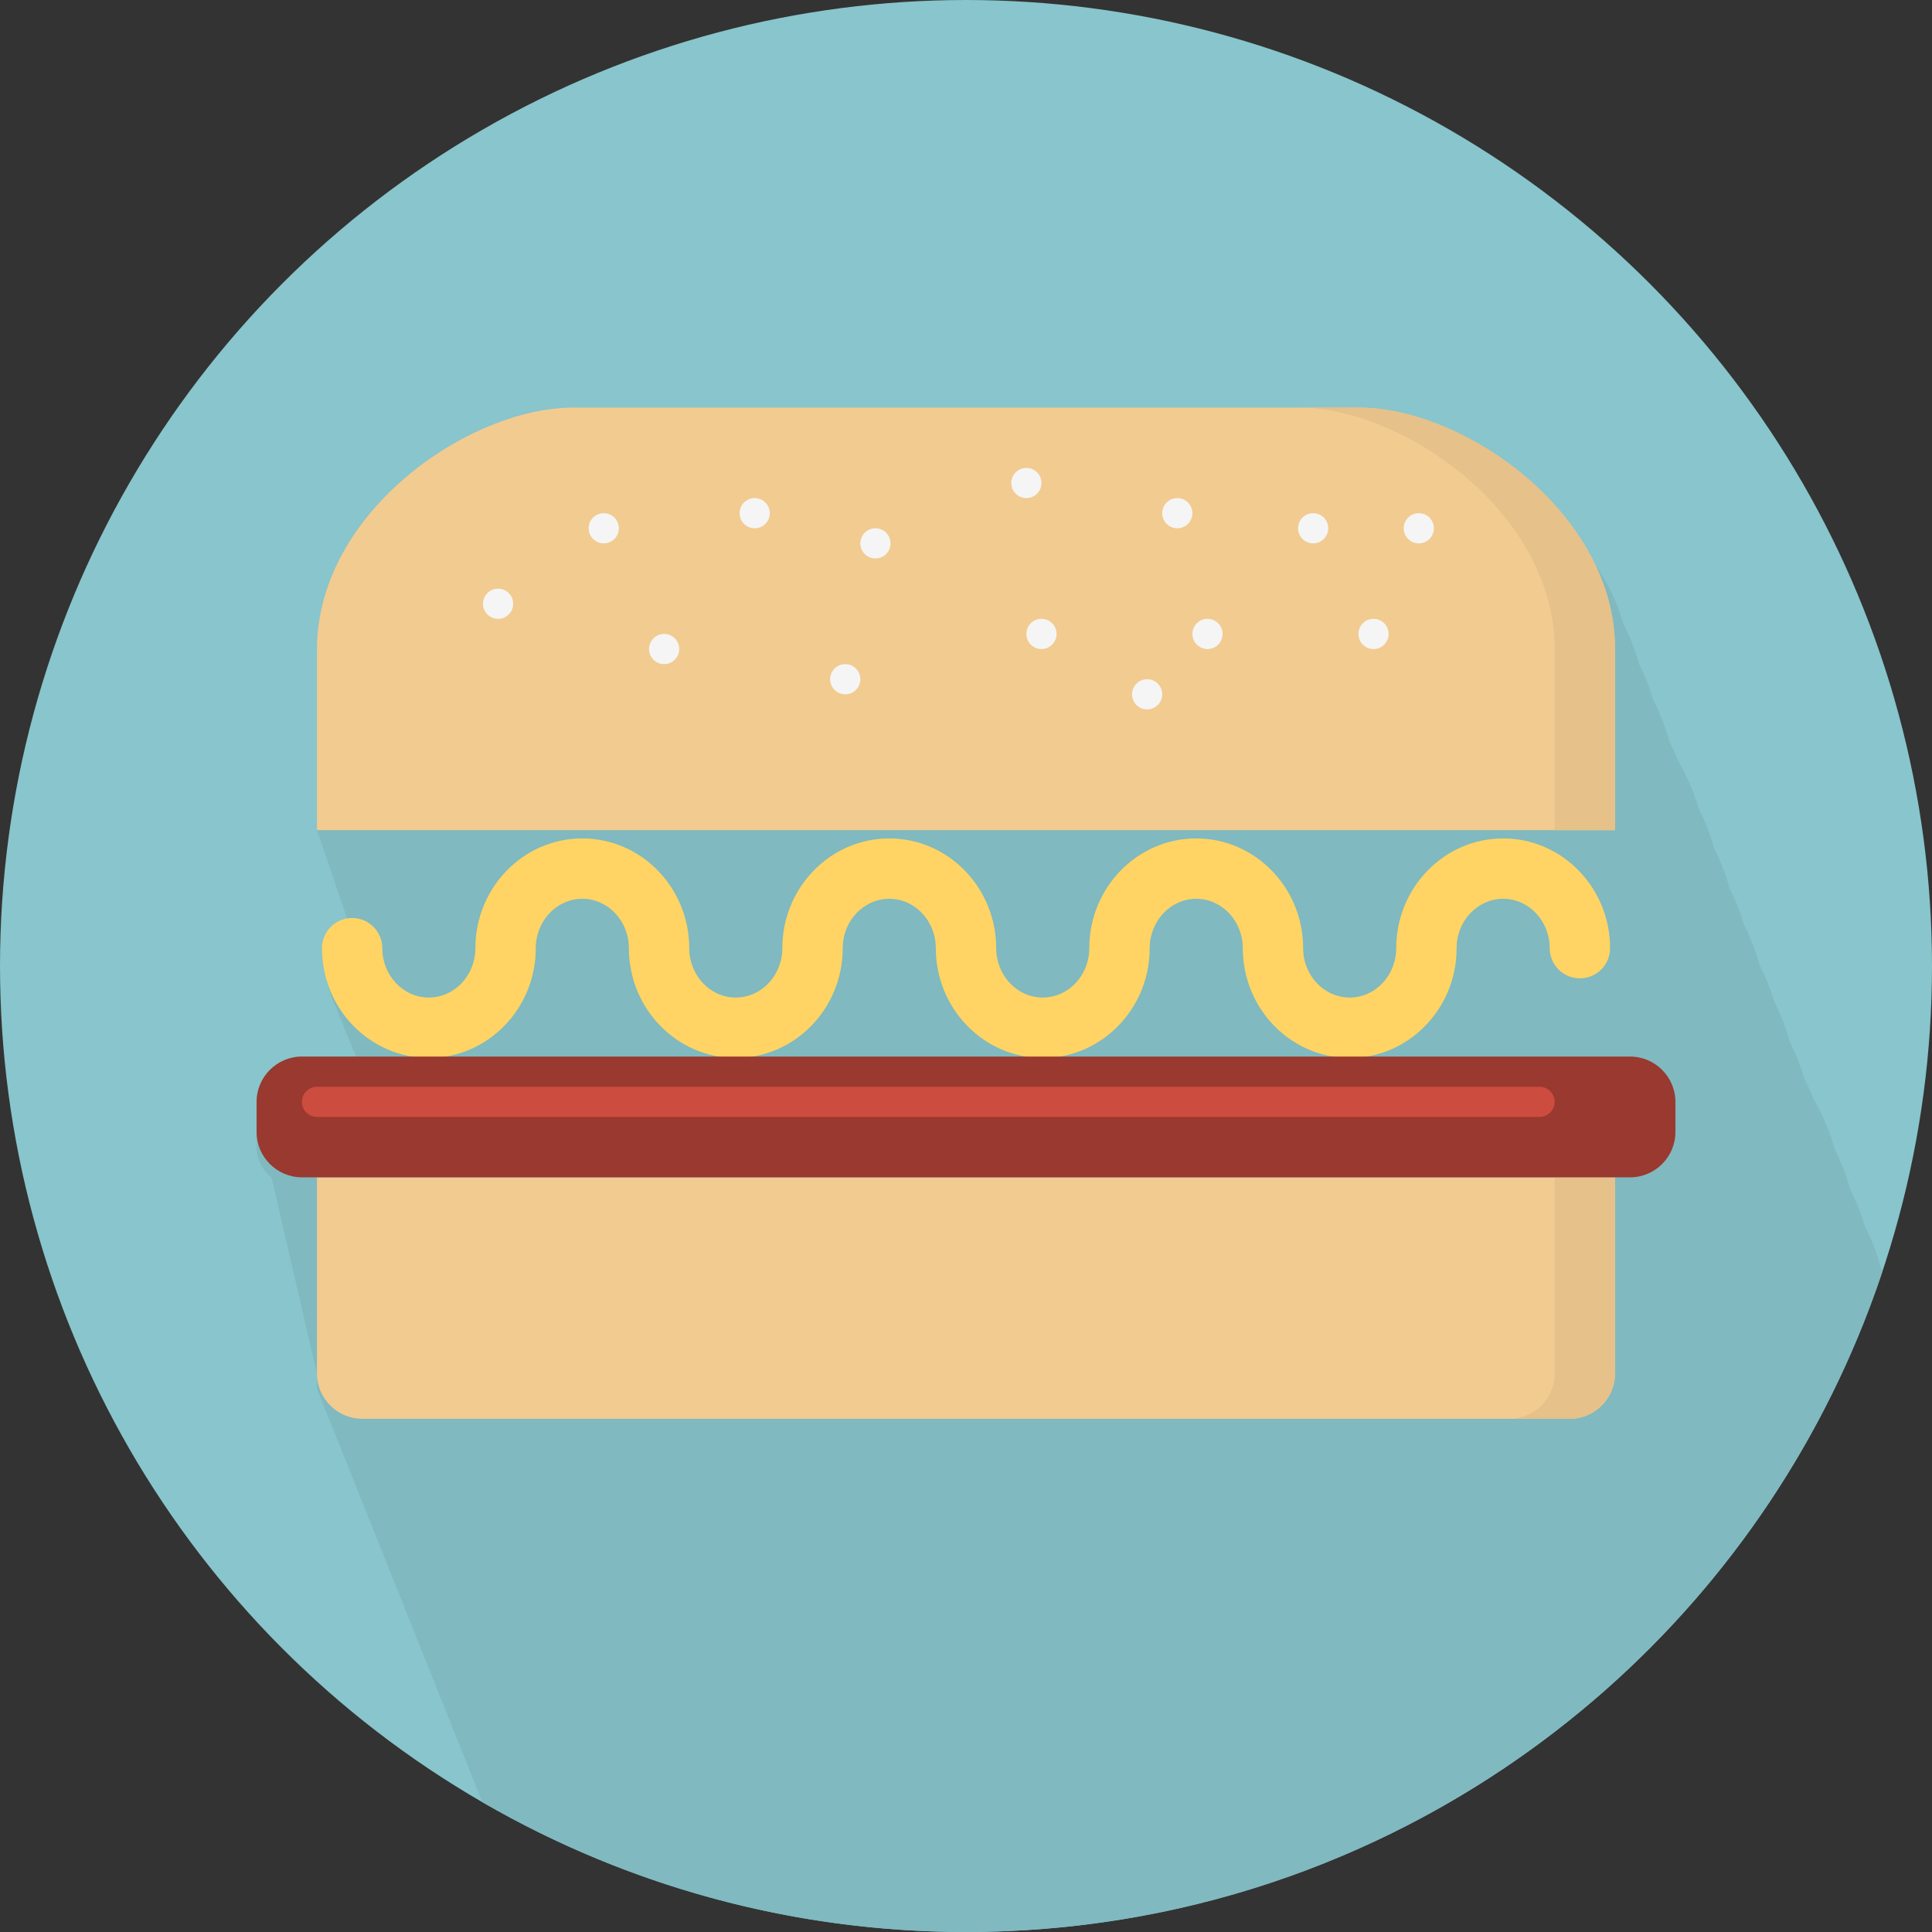 <?xml version="1.0" encoding="iso-8859-1"?>
<!-- Generator: Adobe Illustrator 19.0.0, SVG Export Plug-In . SVG Version: 6.00 Build 0)  -->
<svg version="1.1" id="Layer_1" xmlns="http://www.w3.org/2000/svg" xmlns:xlink="http://www.w3.org/1999/xlink" x="0px" y="0px"
	 viewBox="0 0 512 512" style="enable-background:new 0 0 512 512;" xml:space="preserve">
<rect x="0" y="0" width="512" height="512" fill="#333333" stroke="none"/>
<circle style="fill:#88C5CC;" cx="256" cy="256" r="256"/>
<path style="fill:#80B9BF;" d="M498.884,336.868c-0.2-0.416-0.364-0.852-0.576-1.264c-0.996-3.72-2.412-7.304-4.164-10.752
	c-0.944-3.304-2.24-6.484-3.804-9.536c-0.972-3.656-2.352-7.184-4.068-10.572c-1.296-4.812-3.284-9.42-5.804-13.796
	c-0.72-1.852-1.532-3.672-2.428-5.448c-0.944-3.252-2.216-6.412-3.752-9.416c-1-3.74-2.424-7.336-4.188-10.804
	c-0.94-3.28-2.228-6.448-3.78-9.492c-0.992-3.712-2.4-7.288-4.148-10.728c-0.944-3.32-2.244-6.52-3.82-9.584
	c-0.968-3.656-2.348-7.192-4.072-10.576c-1-3.708-2.416-7.296-4.164-10.752c-1.252-4.376-3.104-8.548-5.416-12.496
	c-0.704-1.848-1.5-3.656-2.404-5.416c-0.996-3.724-2.416-7.312-4.168-10.76c-0.944-3.296-2.24-6.48-3.804-9.536
	c-0.992-3.712-2.396-7.284-4.148-10.732c-1.604-5.628-4.216-10.916-7.54-15.792C410.804,124.936,381.772,108,360,108h-16h-88H152
	c-28,0-68,28-68,64v2.048v2.056V220l8,23.408c-3.796,0.62-6.704,3.904-6.704,7.868c0,3.32,0.568,6.5,1.572,9.476
	c0.52,2.288,1.304,4.476,2.332,6.516c0.456,1.404,1,2.752,1.656,4.048c0.452,1.396,1,2.752,1.656,4.032
	c0.452,1.4,1,2.744,1.652,4.028c0.068,0.216,0.136,0.424,0.212,0.636H80c-6.6,0-12,5.408-12,12v2.056v2.048V300v2.048v2.056
	c0,3.132,1.62,5.952,4,8.08L84,364v4l43.828,109.572C165.528,499.42,209.284,512,256,512C369.108,512,465.024,438.6,498.884,336.868
	z"/>
<path style="fill:#F2CB91;" d="M428,312v52c0,6.6-5.4,12-12,12H96c-6.6,0-12-5.4-12-12v-52H428z"/>
<path style="fill:#E6C18A;" d="M412,312v52c0,6.6-5.4,12-12,12h16c6.6,0,12-5.4,12-12v-52H412z"/>
<path style="fill:#FFD464;" d="M357.688,280.368c-15.624,0-28.336-13.052-28.336-29.092c0-7.22-5.536-13.084-12.336-13.084
	c-6.796,0-12.336,5.88-12.336,13.084c0,16.052-12.712,29.092-28.336,29.092S248,267.316,248,251.272
	c0-7.22-5.536-13.084-12.336-13.084s-12.336,5.876-12.336,13.084c0,16.048-12.712,29.088-28.336,29.088
	s-28.336-13.052-28.336-29.088c0-7.22-5.536-13.084-12.336-13.084s-12.336,5.876-12.336,13.084
	c0,16.048-12.712,29.088-28.336,29.088s-28.336-13.052-28.336-29.088c0-4.416,3.584-8,8-8s8,3.584,8,8
	c0,7.224,5.536,13.088,12.336,13.088c6.8,0,12.336-5.876,12.336-13.088c0-16.04,12.712-29.084,28.336-29.084
	s28.336,13.056,28.336,29.084c0,7.224,5.536,13.088,12.336,13.088s12.336-5.876,12.336-13.088c0-16.04,12.712-29.084,28.336-29.084
	S264,235.244,264,251.272c0,7.224,5.536,13.088,12.336,13.088s12.336-5.876,12.336-13.088c0-16.04,12.712-29.084,28.336-29.084
	s28.336,13.056,28.336,29.084c0,7.224,5.54,13.088,12.336,13.088c6.8,0,12.336-5.876,12.336-13.088
	c0-16.04,12.712-29.084,28.336-29.084s28.336,13.056,28.336,29.084c0,4.416-3.584,8-8,8s-8-3.584-8-8
	c0-7.22-5.536-13.084-12.336-13.084c-6.796,0-12.336,5.876-12.336,13.084C386.028,267.316,373.316,280.368,357.688,280.368z"/>
<path style="fill:#F2CB91;" d="M360,108H256H152c-28,0-68,28-68,64v48h172h172v-48C428,136,388,108,360,108z"/>
<path style="fill:#E6C18A;" d="M360,108h-16c28,0,68,28,68,64v48h16v-48C428,136,388,108,360,108z"/>
<path style="fill:#99392F;" d="M444,300c0,6.6-5.4,12-12,12H80c-6.6,0-12-5.4-12-12v-8c0-6.6,5.4-12,12-12h352c6.6,0,12,5.4,12,12
	V300z"/>
<g>
	<circle style="fill:#F5F5F5;" cx="132" cy="160" r="4"/>
	<circle style="fill:#F5F5F5;" cx="160" cy="140" r="4"/>
	<circle style="fill:#F5F5F5;" cx="232" cy="144" r="4"/>
	<circle style="fill:#F5F5F5;" cx="200" cy="136" r="4"/>
	<circle style="fill:#F5F5F5;" cx="176" cy="172" r="4"/>
	<circle style="fill:#F5F5F5;" cx="224" cy="180" r="4"/>
	<circle style="fill:#F5F5F5;" cx="272" cy="128" r="4"/>
	<circle style="fill:#F5F5F5;" cx="276" cy="168" r="4"/>
	<circle style="fill:#F5F5F5;" cx="320" cy="168" r="4"/>
	<circle style="fill:#F5F5F5;" cx="304" cy="184" r="4"/>
	<circle style="fill:#F5F5F5;" cx="312" cy="136" r="4"/>
	<circle style="fill:#F5F5F5;" cx="364" cy="168" r="4"/>
	<circle style="fill:#F5F5F5;" cx="348" cy="140" r="4"/>
	<circle style="fill:#F5F5F5;" cx="376" cy="140" r="4"/>
</g>
<path style="fill:#CC4C3F;" d="M408,296H84c-2.208,0-4-1.788-4-4s1.792-4,4-4h324c2.208,0,4,1.788,4,4S410.208,296,408,296z"/>
<g>
</g>
<g>
</g>
<g>
</g>
<g>
</g>
<g>
</g>
<g>
</g>
<g>
</g>
<g>
</g>
<g>
</g>
<g>
</g>
<g>
</g>
<g>
</g>
<g>
</g>
<g>
</g>
<g>
</g>
</svg>
